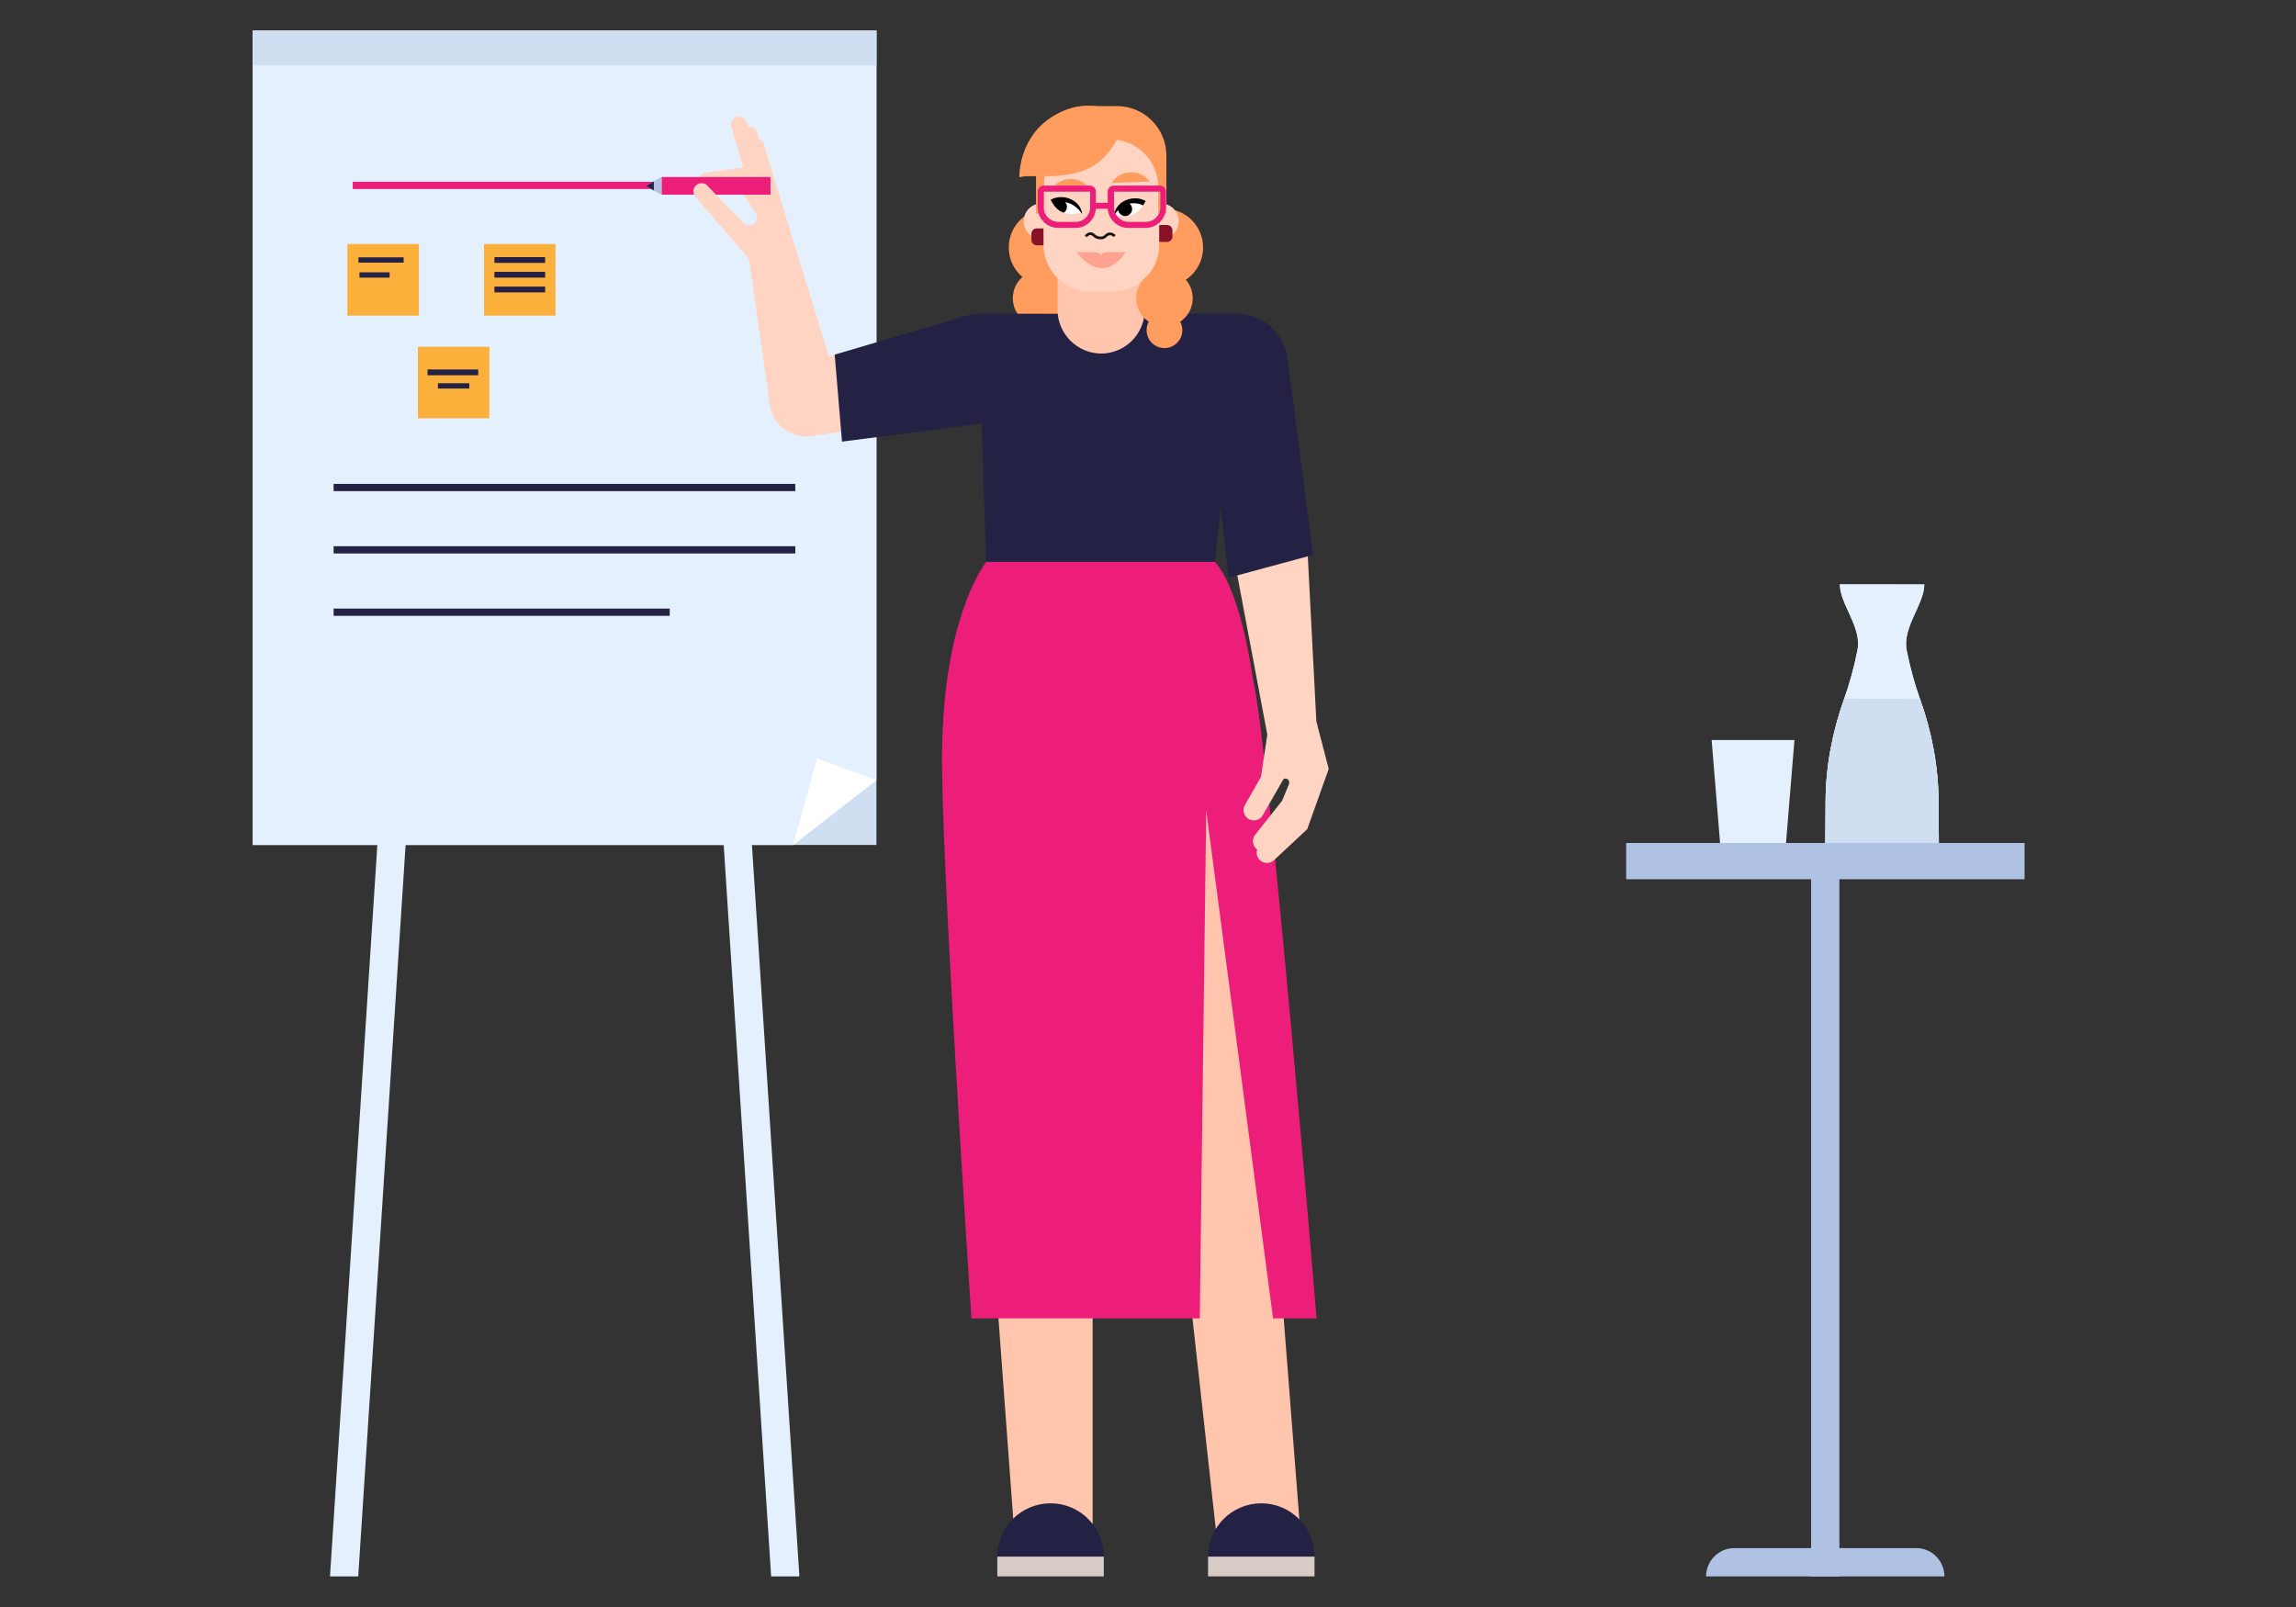<?xml version="1.0" encoding="utf-8" standalone="no"?>
<!-- Generator: Adobe Illustrator 27.8.0, SVG Export Plug-In . SVG Version: 6.00 Build 0)  --><svg xmlns="http://www.w3.org/2000/svg" xmlns:xlink="http://www.w3.org/1999/xlink" style="enable-background:new 0 0 1200 840;" version="1.1" viewBox="0 0 1200 840" x="0px" xml:space="preserve" y="0px">
<rect x="0" y="0" width="1200" height="840" fill="#333333" stroke="none"/>
<style type="text/css">
	.st0{fill:#D0DEF2;}
	.st1{fill:#E5F0FF;}
	.st2{fill:#ED1E79;}
	.st3{fill:#232144;}
	.st4{fill:#FBB03B;}
	.st5{fill:#D8CBC5;}
	.st6{fill:#FFFFFF;}
	.st7{fill:#B0C2E4;}
	.st8{fill:#FF9C5E;}
	.st9{fill:#FFD4C2;}
	.st10{fill:#891229;}
	.st11{fill:#FFC6AD;}
	.st12{fill:#191414;}
	.st13{fill:#FFA28F;}
	.st14{fill:#010101;}
</style>
<g id="Flipchart">
	<polygon class="st0" points="132.09,16 458.06,16 458.06,420 458.06,441.68 430.22,441.68 132.09,441.68  "/>
	<polygon class="st1" points="216.77,367.75 202,367.75 172.47,824 187.23,824  "/>
	<polygon class="st1" points="373.51,368.75 388.27,368.75 417.8,824 403.04,824  "/>
	<polygon class="st1" points="414.53,441.68 132.09,441.68 132.09,16 458.06,16 458.06,407.78  "/>
	<rect class="st0" height="18.19" width="325.97" x="132.09" y="16"/>
	<rect class="st2" height="3.79" width="159.39" x="184.35" y="95.01"/>
	<rect class="st3" height="3.79" width="241.29" x="174.36" y="252.93"/>
	<rect class="st3" height="3.79" width="241.29" x="174.36" y="285.52"/>
	<rect class="st3" height="3.79" width="175.67" x="174.36" y="318.11"/>
	<rect class="st4" height="37.39" width="37.36" x="181.56" y="127.57"/>
	<rect class="st3" height="2.78" width="23.6" x="187.36" y="134.51"/>
	<rect class="st3" height="2.78" width="15.77" x="187.87" y="142.34"/>
	<rect class="st4" height="37.39" width="37.36" x="252.98" y="127.57"/>
	<rect class="st3" height="3.03" width="26.5" x="258.41" y="134.39"/>
	<rect class="st3" height="3.03" width="26.5" x="258.41" y="142.09"/>
	<rect class="st3" height="3.03" width="26.5" x="258.41" y="149.8"/>
	<rect class="st4" height="37.39" width="37.36" x="218.41" y="181.25"/>
	<rect class="st3" height="3.03" width="26.5" x="223.45" y="193.12"/>
	<rect class="st3" height="2.78" width="16.41" x="228.88" y="200.32"/>
	<rect class="st5" height="10.36" width="55.64" x="631.39" y="813.64"/>
	<rect class="st5" height="10.36" width="55.64" x="521.25" y="813.64"/>
	<polygon class="st6" points="414.53,441.68 427.01,396.48 458.06,407.78  "/>
</g>
<g id="Table">
	<rect class="st7" height="370.99" width="14.77" x="946.58" y="453.01"/>
	<path class="st7" d="M1016.24,824L1016.24,824H891.68l0,0c0-8.08,6.56-14.78,14.77-14.78h95.15   C1009.68,809.22,1016.24,815.92,1016.24,824z"/>
	<rect class="st7" height="18.95" width="208.23" x="849.91" y="440.64"/>
	<path class="st1" d="M961.59,305.48c0.13,10.61,11.61,22.36,9.21,34.36c-1.77,8.97-4.16,17.56-6.94,25.39   c-6.06,17.05-9.59,34.99-9.72,53.18l-0.13,22.23h59.31l-0.13-21.85c-0.13-18.19-3.53-36.25-9.72-53.43   c-2.78-7.83-5.17-16.42-6.94-25.39c-2.4-12.13,9.09-23.87,9.21-34.48L961.59,305.48z"/>
	<polygon class="st1" points="899,440.64 933.45,440.64 937.87,386.83 894.58,386.83  "/>
	<path class="st1" d="M961.59,305.48c0.13,10.61,11.61,22.36,9.21,34.36c-1.77,8.97-4.16,17.56-6.94,25.39   c-6.06,17.05-9.59,34.99-9.72,53.18l-0.13,22.23h59.31l-0.13-21.85c-0.13-18.19-3.53-36.25-9.72-53.43   c-2.78-7.83-5.17-16.42-6.94-25.39c-2.4-12.13,9.09-23.87,9.21-34.48L961.59,305.48z"/>
	<path class="st0" d="M963.87,365.23c-6.06,17.05-9.59,34.99-9.72,53.18l-0.13,22.23h59.31l-0.13-21.85   c-0.13-18.19-3.53-36.25-9.72-53.43L963.87,365.23z"/>
</g>
<g id="woman">
	<ellipse class="st8" cx="544.13" cy="155.88" rx="14.77" ry="14.78"/>
	<path class="st2" d="M635.12,286.53"/>
	<path class="st2" d="M515.48,286.53"/>
	<path class="st9" d="M366.43,105.77c-0.76-2.4,0.63-4.8,3.03-5.56c1.77-0.51,3.66,0.13,4.67,1.52l14.89,15.28   c1.01,0.76,2.4,1.01,3.66,0.63c2.15-0.63,3.41-2.91,2.78-5.18c-0.13-0.38-0.25-0.76-0.5-1.14l0,0c0,0-6.94-10.61-9.46-14.27   l-15.9,1.52v-0.13c-1.77,0-3.41-1.14-4.04-2.91c-0.63-2.15,0.63-4.55,2.78-5.18l0,0l0,0l0,0c0.38-0.13,0.76-0.13,1.14-0.13   l19.06-2.78l-6.31-21.09c-0.63-2.15,0.63-4.55,2.78-5.18s4.54,0.63,5.17,2.78l0.76,2.4c2.02-0.38,4.16,0.76,4.8,2.91   c0.13,0.25,0.13,0.51,0.13,0.76l0.76,2.53c1.26,0.38,2.4,1.39,2.78,2.78c0.13,0.25,0.13,0.51,0.13,0.76l6.81,22.86l33.53,108.93   l-37.36,5.01l-11.07-77.56l-23.73-27.54C367.19,107.29,366.68,106.66,366.43,105.77z"/>
	<polygon class="st9" points="419.78,190.13 511.61,165.6 521.62,213.99 427.43,227.44  "/>
	<rect class="st2" height="9.22" width="56.92" x="345.76" y="92.53"/>
	<polygon class="st7" points="345.76,97.21 345.76,101.75 341.72,99.61 337.69,97.21 341.72,94.81 345.76,92.53  "/>
	<path class="st9" d="M369.79,110.22l-5.99-6.97c-0.61-0.49-0.98-1.22-1.22-1.96c-0.73-2.32,0.61-4.65,2.93-5.38   c1.71-0.49,3.54,0.12,4.52,1.47l7.09,7.34"/>
	<polygon class="st3" points="649.23,164.01 583.75,164.01 578.96,164.01 573.53,164.01 572.02,164.01 511.3,164.01 515.35,293.67    634.97,293.67  "/>
	<ellipse class="st8" cx="608.61" cy="129.36" rx="20.19" ry="20.21"/>
	<ellipse class="st8" cx="547.41" cy="129.36" rx="20.19" ry="20.21"/>
	<ellipse class="st9" cx="606.85" cy="115.59" rx="9.21" ry="9.22"/>
	<ellipse class="st9" cx="544.25" cy="115.59" rx="9.21" ry="9.22"/>
	<path class="st10" d="M606.6,126.45H610c1.51,0,2.78-1.26,2.78-2.78v-3.28c0-1.52-1.26-2.78-2.78-2.78h-3.41   c-1.51,0-2.78,1.26-2.78,2.78v3.28C603.82,125.19,605.08,126.45,606.6,126.45z"/>
	<path class="st10" d="M545.26,128.22h-3.41c-1.51,0-2.78-1.26-2.78-2.78v-3.28c0-1.52,1.26-2.78,2.78-2.78h3.41   c1.51,0,2.78,1.26,2.78,2.78v3.28C548.17,126.96,546.9,128.22,545.26,128.22z"/>
	<path class="st11" d="M552.71,161.82v-29.56l45.56-1.26v30.95c0,12.63-10.22,22.86-22.84,22.86l0,0   C562.93,184.68,552.71,174.45,552.71,161.82z"/>
	<path class="st9" d="M545.39,127.97V85.4c0-13.52,10.85-24.38,24.36-24.38h11.74c13.5,0,24.36,10.86,24.36,24.38v42.57   c0,13.52-10.85,24.38-24.36,24.38h-11.74C556.24,152.35,545.39,141.36,545.39,127.97z"/>
	<path class="st8" d="M583.75,55.46h-16.28c-14.26,0-26,11.62-26,26.02v30.19h4.04V97.65c0-13.64,10.85-24.76,24.61-24.76h2.9l0,0   h7.57l0,0c13.63,0,24.74,11.12,24.74,24.76v13.89h4.29V81.48C609.62,66.96,598.01,55.46,583.75,55.46z"/>
	<path class="st8" d="M585.52,68.6c0,0.51-5.05,15.28-18.93,20.46c-13.88,5.18-28.9,1.77-33.82,3.66c0,0-0.88-21.98,19.31-32.97   c20.07-11.12,37.61,2.02,37.61,2.02L585.52,68.6z"/>
	<ellipse class="st8" cx="608.61" cy="172.6" rx="9.34" ry="9.35"/>
	<ellipse class="st8" cx="608.61" cy="155.88" rx="14.77" ry="14.78"/>
	<path class="st12" d="M575.23,125.09c-0.42,0-0.79-0.04-1.05-0.09c-1.09-0.14-2.12-0.67-3.04-1.59c-0.42-0.4-0.87-0.57-1.32-0.55   c-0.97,0.08-1.77,1.1-1.78,1.11l-1.13-0.86c0.05-0.06,1.18-1.53,2.79-1.66c0.89-0.07,1.69,0.25,2.43,0.94   c0.7,0.7,1.45,1.1,2.25,1.2c0.41,0.07,1.4,0.18,2.28-0.2c0.14-0.05,0.27-0.17,0.4-0.29c0.14-0.12,0.28-0.25,0.43-0.36   c1.7-1.67,3.75-1.61,5.61,0.16l-0.98,1.03c-1.32-1.25-2.53-1.3-3.68-0.14l-0.11,0.09c-0.12,0.08-0.22,0.18-0.32,0.27   c-0.23,0.21-0.49,0.45-0.86,0.57C576.51,125.01,575.82,125.09,575.23,125.09z"/>
	<path class="st13" d="M575.42,134.03c0-2.53-3.91-2.27-3.91-2.27h-8.96c0.13-0.51,12.62,19.2,25.87,0h-8.96   C579.34,131.88,575.42,131.5,575.42,134.03L575.42,134.03z"/>
	<path class="st8" d="M559.78,93.59h-0.38c-3.91,0-7.57,1.89-9.84,5.18l0,0l20.07-0.13l0,0C567.35,95.48,563.69,93.59,559.78,93.59   L559.78,93.59z"/>
	<path class="st8" d="M590.95,90.07h-0.38c-3.91,0.13-7.45,2.27-9.72,5.56l0,0l20.07-0.76l0,0   C598.52,91.72,594.86,89.95,590.95,90.07L590.95,90.07z"/>
	<path class="st6" d="M552.02,105.05c-1.23,0.38-2.02,0.79-2.02,0.79s0.18,0.42,0.56,1.02   C550.83,106.11,551.35,105.48,552.02,105.05z"/>
	<path class="st6" d="M565.27,111.15c0,0-2.15-4.67-6.44-6.19c-1.47-0.52-2.97-0.57-4.31-0.43c1.76,0.27,3.11,1.77,3.11,3.61   c0,1.26-0.64,2.38-1.61,3.04C560.17,112.64,565.27,111.15,565.27,111.15z"/>
	<path class="st14" d="M553.97,104.47c-0.72,0-1.39,0.22-1.95,0.58c0.71-0.22,1.57-0.42,2.5-0.52   C554.34,104.5,554.16,104.47,553.97,104.47z"/>
	<path class="st14" d="M557.63,108.14c0-1.83-1.35-3.34-3.11-3.61c-0.94,0.1-1.79,0.3-2.5,0.52c-0.67,0.42-1.18,1.06-1.46,1.81   c0.79,1.26,2.48,3.35,5.37,4.28c0.03,0.01,0.06,0.02,0.09,0.03C556.99,110.52,557.63,109.4,557.63,108.14z"/>
	<path class="st14" d="M565.6,111.67c-1.14-7.58-10.6-10.74-16.53-7.2c0.38,0.63,1.01,1.77,1.39,2.27   c1.26-0.76,8.08-3.54,14.13,3.79C564.97,111.04,564.97,111.29,565.6,111.67z"/>
	<path class="st6" d="M582.24,112.3c0,0,2.15-4.67,6.44-6.19c4.29-1.52,8.83,0.88,8.83,0.88s-1.64,3.92-5.93,5.31   C587.41,113.69,582.24,112.3,582.24,112.3z"/>
	<ellipse class="st14" cx="588.06" cy="109.27" rx="3.66" ry="3.66"/>
	<path class="st14" d="M582.24,112.3c1.14-7.58,10.6-10.74,16.53-7.2c-0.38,0.63-1.01,1.77-1.39,2.27   c-1.26-0.76-8.08-3.54-14.13,3.79C582.74,111.67,582.74,111.8,582.24,112.3z"/>
	<path class="st2" d="M562.17,119.13h-9.09c-5.93,0-10.73-4.8-10.73-10.74v-8.21c0-1.77,1.39-3.16,3.15-3.16h24.1   c1.77,0,3.15,1.39,3.15,3.16v8.21C572.77,114.33,567.98,119.13,562.17,119.13z M545.52,100.18v8.21c0,4.17,3.41,7.58,7.57,7.58   h9.09c4.16,0,7.57-3.41,7.57-7.58v-8.21H545.52z"/>
	<path class="st2" d="M598.77,119.13h-9.09c-5.93,0-10.73-4.8-10.73-10.74v-8.21c0-1.77,1.39-3.16,3.15-3.16h24.1   c1.77,0,3.15,1.39,3.15,3.16v8.21C609.5,114.33,604.7,119.13,598.77,119.13z M582.24,100.18v8.21c0,4.17,3.41,7.58,7.57,7.58h9.09   c4.16,0,7.57-3.41,7.57-7.58v-8.21H582.24z"/>
	<rect class="st2" height="3.16" width="9.72" x="570.88" y="105.99"/>
	<ellipse class="st3" cx="646.46" cy="190.66" rx="26.63" ry="26.65"/>
	<polygon class="st11" points="636.9,812.43 680.52,812.43 647.84,392.54 590.46,392.88  "/>
	<path class="st3" d="M631.39,813.64c0-15.38,12.45-27.84,27.82-27.84c15.36,0,27.82,12.47,27.82,27.84"/>
	<polygon class="st11" points="530.94,812.52 500.37,397.84 571.06,393.88 571.06,812.52  "/>
	<path class="st3" d="M521.25,813.64c0-15.38,12.45-27.84,27.82-27.84c15.36,0,27.82,12.47,27.82,27.84"/>
	<path class="st2" d="M630.42,423.6l34.93,265.51h22.76c0,0-24.56-296.61-33.26-334.26l-0.01,0c-7.18-49-19.27-60.38-19.87-61.11   H515.42c0,0-19.61,24.17-22.65,85.88l-0.01,0c0,0-0.01,0.2-0.02,0.52c-0.15,3.06-0.25,6.22-0.31,9.46   c-1.5,47.36,15.28,299.51,15.28,299.51h119.35L630.42,423.6z"/>
	<path class="st9" d="M688,377.12l-4.66-89.7l-36.88,12.14l15.89,84.41l-3.3,22.14l-8.4,14.67c-1.48,2.58-0.59,5.87,1.99,7.35v0   c2.58,1.48,5.87,0.59,7.34-1.99l6.91-12.07l-0.01,0.09c0,0,0.07-0.15,0.18-0.39l3.72-6.49c1.7-1.09,3.67,0.61,2.85,2.77   c-0.51,1.33-2.14,5.03-3.56,8.54l-14.07,17.74c-1.85,2.33-1.46,5.72,0.87,7.57c0.06,0.05,0.13,0.08,0.2,0.13   c-0.58,1.8-0.22,3.84,1.16,5.33l0,0c2.03,2.18,5.43,2.3,7.61,0.27l17.37-16.21l11.24-31.5L688,377.12z"/>
	<polygon class="st3" points="631.08,200.52 672.92,187.58 686.28,290.04 642.02,302.02  "/>
	<ellipse class="st3" cx="512.45" cy="190.66" rx="26.63" ry="26.65"/>
	<polygon class="st3" points="341.72,99.6 337.69,97.2 341.72,94.8  "/>
	<ellipse class="st9" cx="421.46" cy="208.67" rx="19.43" ry="19.45"/>
	<polygon class="st3" points="505.73,170.66 504.48,165.22 436.25,185.37 440.07,230.84 515.66,221.07 532.76,239.91  "/>
</g>
</svg>

